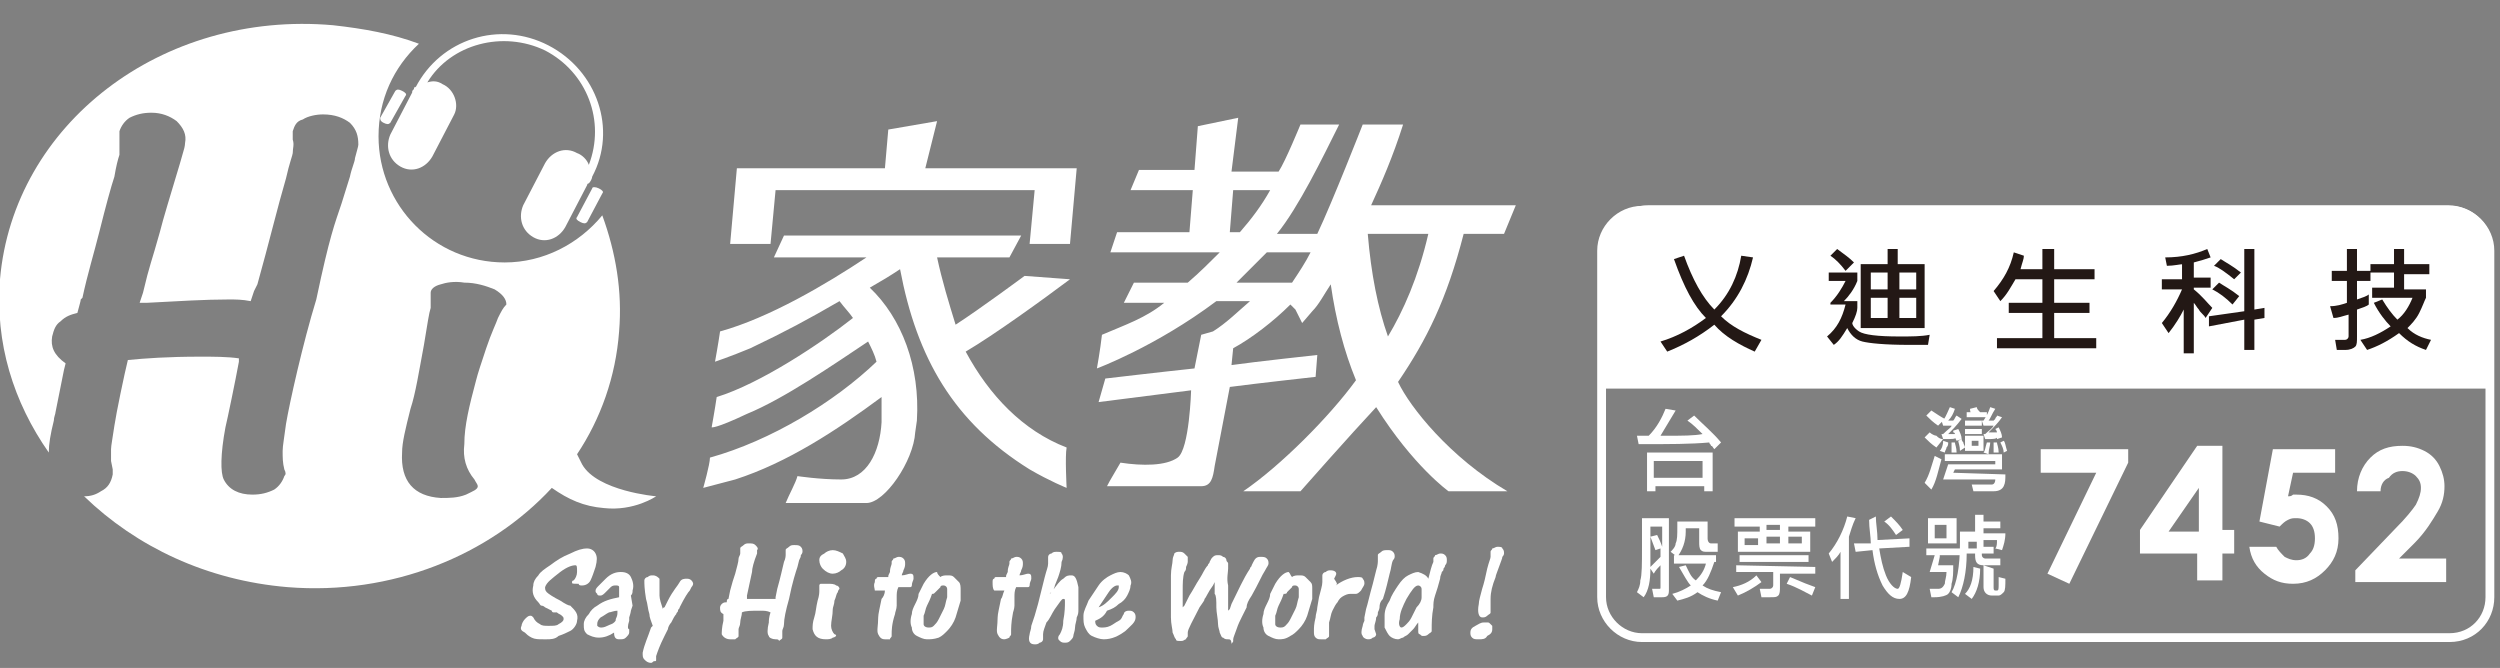 <?xml version="1.0" encoding="utf-8"?>
<!-- Generator: Adobe Illustrator 26.5.0, SVG Export Plug-In . SVG Version: 6.00 Build 0)  -->
<svg version="1.1" id="圖層_1" xmlns="http://www.w3.org/2000/svg" xmlns:xlink="http://www.w3.org/1999/xlink" x="0px" y="0px"
	 viewBox="0 0 148.6 39.7" style="enable-background:new 0 0 148.6 39.7;" xml:space="preserve">
<rect x="0" y="0" width="148.6" height="39.7" fill="#808080" stroke="none"/>
<style type="text/css">
	.st0{fill:#FFFFFF;}
	.st1{fill:none;stroke:#FFFFFF;stroke-width:0.524;stroke-miterlimit:10;}
	.st2{fill:#231815;}
</style>
<g id="a">
</g>
<g id="b">
</g>
<g>
	<g>
		<g>
			<path class="st0" d="M34.6,27.6c-0.1-0.2-0.2-0.4-0.3-0.6c1.4-2.1,2.3-4.6,2.5-7.3c0.2-2.4-0.2-4.7-1-6.9
				c-1.4,1.7-3.5,2.8-5.8,2.8c-4.2,0-7.5-3.4-7.5-7.5c0-2.2,0.9-4.1,2.4-5.5c-1.6-0.6-3.3-0.9-5.1-1.1C9.6,0.6,0.8,7.4,0,16.6
				c-0.3,3.8,0.8,7.3,2.9,10.3c0-0.5,0.1-1.1,0.3-1.9c0-0.2,0.1-0.4,0.1-0.5L3.8,22l0.1-0.4C3.2,21.1,3,20.6,3.1,20
				c0.1-0.4,0.2-0.7,0.5-0.9c0.3-0.3,0.6-0.4,1-0.5c0.1-0.4,0.2-0.7,0.2-0.8l0.1-0.1c0.3-1.4,0.7-2.7,1-3.9c0.4-1.6,0.7-2.7,0.9-3.3
				C6.9,9.9,7,9.5,7.1,9.2c0-0.2,0-0.5,0-0.9c0-0.1,0-0.3,0-0.5C7.2,7.5,7.4,7.2,7.7,7C8.1,6.8,8.5,6.7,9,6.7c0.6,0,1.1,0.2,1.5,0.5
				C10.9,7.6,11.1,8,11,8.5c0,0,0,0.2-0.1,0.5l-0.2,0.7c-0.6,2-1,3.3-1.2,4.1c-0.5,1.8-0.6,1.9-1,3.6L8.3,18l0.4,0
				c1.9-0.1,3.5-0.2,4.9-0.2c0.4,0,0.8,0,1.3,0.1l0.2-0.6l0.2-0.4c0.7-2.5,1.2-4.6,1.7-6.3c0.2-0.9,0.4-1.4,0.4-1.5
				c0-0.3,0.1-0.5,0-0.8c0-0.2,0-0.4,0-0.5c0.1-0.3,0.2-0.6,0.6-0.7c0.3-0.2,0.8-0.3,1.2-0.3c0.7,0,1.2,0.2,1.6,0.5
				c0.4,0.4,0.5,0.8,0.5,1.3c0,0.1-0.1,0.4-0.2,0.8c0,0.2-0.2,0.6-0.3,1.1l-0.5,1.6c-0.4,1.2-0.7,1.9-1.5,5.7
				C18,20.4,17.2,24,17,25.2c-0.1,0.8-0.2,1.3-0.2,1.6c0,0.4,0,0.7,0.1,1.1c0.1,0.2,0.1,0.3,0,0.4c-0.1,0.3-0.3,0.6-0.6,0.8
				c-0.4,0.2-0.8,0.3-1.3,0.3c-0.8,0-1.4-0.3-1.7-0.9c-0.2-0.4-0.2-1.5,0.1-3.1c0.1-0.4,0.6-2.8,0.8-3.9l0-0.2
				c-0.7-0.1-1.5-0.1-2.3-0.1c-1.9,0-3.3,0.1-4.3,0.2c-0.2,0.8-0.7,3.2-0.8,3.9c-0.1,0.7-0.2,1.2-0.2,1.4c0,0.2,0,0.4,0,0.7l0.1,0.5
				c0,0.1,0,0.2,0,0.3C6.6,28.7,6.4,29,6,29.2c-0.3,0.2-0.6,0.3-1,0.3c3.1,3,7.3,5,12.1,5.4c6.2,0.5,12-1.9,15.7-5.9
				c1,0.7,1.9,1.1,3.1,1.2c1.8,0.2,3.1-0.7,3.1-0.7S35.5,29.2,34.6,27.6 M29.6,18.9c-0.1,0.3-0.4,0.9-0.7,1.8
				c-0.3,0.9-0.5,1.5-0.6,1.9c-0.4,1.5-0.7,2.7-0.7,3.8c-0.1,0.8,0.1,1.5,0.6,2.1c0.1,0.2,0.2,0.3,0.2,0.4c0,0.2-0.3,0.3-0.7,0.5
				c-0.5,0.2-1,0.2-1.5,0.2c-1.6-0.1-2.4-1-2.3-2.7c0-0.6,0.2-1.4,0.5-2.6c0.3-0.9,0.5-2.2,0.8-3.8c0.2-1.2,0.3-1.9,0.4-2.2l0-0.6
				c0,0,0-0.1,0-0.3c0-0.2,0.2-0.4,0.6-0.5c0.3-0.1,0.8-0.2,1.4-0.1c0.7,0,1.3,0.2,1.8,0.4c0.5,0.3,0.7,0.6,0.7,0.9
				C29.9,18.3,29.8,18.5,29.6,18.9"/>
			<path class="st0" d="M35.2,11.2l-0.9,1.7c-0.1,0.1,0,0.2,0.2,0.3c0.2,0.1,0.3,0.1,0.4,0l0.9-1.7c0.1-0.1,0-0.2-0.2-0.3
				C35.4,11.1,35.2,11.1,35.2,11.2"/>
			<path class="st0" d="M24.1,5.7c0.1-0.1,0-0.2-0.2-0.3c-0.2-0.1-0.3-0.1-0.4,0L22.6,7c0,0.1,0,0.2,0.2,0.3c0.2,0.1,0.3,0.1,0.4,0
				L24.1,5.7z"/>
			<path class="st0" d="M24.6,5.3c-0.1,0.1-0.1,0.1-0.1,0.2L23.2,8c-0.3,0.7-0.1,1.5,0.6,1.9c0.7,0.4,1.5,0.1,1.9-0.6L27,6.8
				C27.3,6.2,27,5.3,26.3,5c-0.3-0.2-0.6-0.2-0.9-0.1c1.4-2.3,4.5-3.1,7-1.9C34.9,4.3,36,7.2,35,9.8c-0.1-0.3-0.4-0.6-0.7-0.7
				c-0.7-0.4-1.5-0.1-1.9,0.6l-1.3,2.5c-0.3,0.7-0.1,1.5,0.6,1.9c0.7,0.4,1.5,0.1,1.9-0.6l1.3-2.5c0,0,0-0.1,0.1-0.1
				c0.1-0.1,0.2-0.3,0.2-0.4c1.5-2.8,0.3-6.3-2.6-7.8c-2.9-1.5-6.4-0.4-7.9,2.5C24.7,5.1,24.6,5.2,24.6,5.3"/>
		</g>
		<g>
			<g>
				<path class="st0" d="M52.1,21.5c-0.1-0.4-0.3-0.8-0.5-1.2c-2.1,1.4-5,3.4-7.2,4.3c-1.9,0.9-2.1,0.8-2.1,0.8s0.2-1.1,0.3-1.8
					c2.6-0.8,6.2-3.2,8.1-4.7c-0.2-0.3-0.5-0.6-0.8-1c-1.9,1.1-3.2,1.8-5.3,2.8c-1.2,0.5-2.1,0.8-2.1,0.8s0.2-1.1,0.3-1.8
					c2.9-0.8,6.3-2.8,8.7-4.4H46l0.6-1.3h14.1l-0.7,1.3h-4.3c0.3,1.4,0.7,2.7,1.1,4c1.4-0.9,4.1-2.9,4.1-2.9l2.7,0.2
					c-1.6,1.2-4.5,3.3-6.2,4.3c1.4,2.6,3.4,4.7,6,5.7c-0.1,0.5,0,2.4,0,2.4s-1-0.4-2.2-1.1c-4.5-2.8-6.7-6.6-7.7-11.9
					c-0.6,0.4-1.1,0.7-1.8,1.1c1.9,1.8,3,4.7,2.8,7.9l-0.1,0.7c-0.1,1.7-1.8,4.2-2.9,4.2c-1.3,0-1.5,0-3,0c-0.6,0-1.8,0-1.8,0
					c0.2-0.5,0.6-1.2,0.7-1.6c0,0,1.3,0.2,2.6,0.2c1.5,0,2.3-1.6,2.4-3.4c0-0.5,0-1,0-1.5c-2.7,2-5.6,3.9-8.7,4.9L41.8,29
					c0,0,0.4-1.4,0.4-1.8C45.8,26.2,49.6,23.9,52.1,21.5z"/>
				<polygon class="st0" points="43.8,10 52.6,10 52.8,7.7 55.7,7.2 55,10 64,10 63.6,14.5 61.2,14.5 61.5,11.3 46.1,11.3 
					45.8,14.5 43.4,14.5 				"/>
			</g>
			<path class="st0" d="M69.2,18h-2.4l0.6-1.2h3.2c0.7-0.6,1.3-1.2,1.9-1.8h-6.5l0.4-1.2h4.3l0.2-2.5h-3.7l0.5-1.2h3.3l0.2-2.6
				l2.4-0.5l-0.4,3.2h2.8c0.4-0.6,1.3-2.8,1.3-2.8l2.3,0c-1,2-2.4,4.9-3.7,6.5h2.4c0.9-1.9,2.7-6.5,2.7-6.5l2.4,0
				c-0.6,1.9-1.3,3.5-1.9,4.8h8.6l-0.7,1.7h-2.4c-1,3.9-2.2,6.3-3.9,8.8c0.7,1.5,3.1,4.5,6.5,6.5c-1.5,0-3.5,0-3.5,0s-2.1-1.5-4.3-5
				c-1.5,1.6-4.5,5-4.5,5s-2.5,0-3.4,0c2.2-1.5,5.1-4.4,6.7-6.6c-0.7-1.7-1.2-3.6-1.5-5.7c-0.4,0.6-0.7,1.2-1.1,1.6l-0.6,0.7
				L77,18.4c-0.1-0.1-0.2-0.2-0.3-0.3c-1,1-2.3,2-3.4,2.6l-0.1,1c1.4-0.2,5.1-0.6,5.1-0.6l-0.1,1.3c0,0-3.6,0.4-5.1,0.6l-0.9,4.7
				c-0.1,0.7-0.2,1.2-0.8,1.2c-1.3,0-5.6,0-5.6,0c0.2-0.4,0.4-0.7,0.8-1.4c1.3,0.2,2.7,0.2,3.4-0.3c0.7-0.5,0.8-4,0.8-4l-5.5,0.7
				l0.4-1.4c0,0,3.4-0.4,5.3-0.6l0.4-2l0.7-0.2c0.8-0.5,1.5-1.2,2.2-1.8h-2c-3.6,2.7-7.1,4-7.1,4s0.2-1.1,0.3-2
				C66.9,19.3,68.1,18.9,69.2,18z M73.7,13.8c0.7-0.8,1.3-1.6,1.8-2.5h-2.2l-0.2,2.5H73.7z M76.8,16.8c0.4-0.6,0.8-1.2,1.1-1.8h-2.6
				c-0.6,0.6-1.2,1.2-1.8,1.8H76.8z M82.5,20c0.9-1.5,1.8-3.5,2.4-6.1h-3.6C81.5,16.3,81.9,18.3,82.5,20z"/>
		</g>
		<g>
			<g>
				<g>
					<path class="st0" d="M45.8,36.4L45.8,36.4c-0.2-0.1-0.4-0.1-0.6-0.1c-0.5,0-0.9,0-1.1,0.1c0,0.2-0.1,0.4-0.1,0.6
						c0,0.2-0.1,0.3-0.1,0.4c0,0.1,0,0.1,0,0.2l0,0.1c0,0,0,0,0,0.1c0,0.1-0.1,0.1-0.2,0.2C43.7,38,43.6,38,43.4,38
						c-0.2,0-0.4-0.1-0.5-0.3c0-0.1,0-0.4,0.1-0.8c0-0.1,0-0.1,0-0.1l0-0.2l0-0.1c-0.2-0.1-0.2-0.2-0.2-0.4c0-0.1,0.1-0.2,0.1-0.2
						c0.1-0.1,0.2-0.1,0.3-0.1c0-0.1,0-0.2,0.1-0.2l0.1-0.5c0.1-0.4,0.2-0.7,0.3-1c0.1-0.4,0.2-0.7,0.2-0.9c0-0.1,0.1-0.2,0.1-0.3
						c0,0,0-0.1,0-0.2c0,0,0-0.1,0-0.1c0-0.1,0.1-0.1,0.2-0.2c0.1-0.1,0.2-0.1,0.3-0.1c0.2,0,0.3,0,0.4,0.1c0.1,0.1,0.2,0.2,0.1,0.3
						c0,0,0,0,0,0.1L45,32.9c-0.2,0.5-0.3,0.9-0.3,1.1c-0.1,0.5-0.2,0.9-0.3,1.4l0,0.2l0.1,0c0.5,0,0.9,0,1.3,0c0.1,0,0.2,0,0.3,0
						l0-0.1l0.1-0.5c0.2-0.7,0.3-1.2,0.4-1.6c0.1-0.2,0.1-0.4,0.1-0.4c0-0.1,0-0.1,0-0.2c0-0.1,0-0.1,0-0.1c0-0.1,0.1-0.1,0.2-0.2
						c0.1-0.1,0.2-0.1,0.3-0.1c0.2,0,0.3,0,0.4,0.1c0.1,0.1,0.1,0.2,0.1,0.3c0,0,0,0.1-0.1,0.2c0,0.1,0,0.1-0.1,0.3l-0.1,0.4
						c-0.1,0.3-0.3,0.9-0.5,1.9c-0.2,0.7-0.3,1.2-0.3,1.5c0,0.2-0.1,0.3-0.1,0.4c0,0.1,0,0.2,0,0.3c0,0,0,0.1,0,0.1
						c0,0.1-0.1,0.1-0.2,0.2C46.3,38,46.2,38,46.1,38c-0.2,0-0.4-0.1-0.4-0.2c-0.1-0.1-0.1-0.4,0-0.8C45.7,36.9,45.7,36.7,45.8,36.4
						z"/>
				</g>
				<path class="st0" d="M48.7,33.3c0-0.2,0.1-0.3,0.3-0.4c0.1-0.1,0.3-0.2,0.5-0.2c0.2,0,0.4,0.1,0.6,0.2c0.1,0.2,0.2,0.3,0.2,0.5
					c0,0.2-0.1,0.4-0.3,0.5c-0.1,0.1-0.3,0.2-0.5,0.2c-0.2,0-0.4-0.1-0.6-0.3C48.8,33.7,48.7,33.5,48.7,33.3z"/>
				<g>
					<path class="st0" d="M49.1,38c0.1,0,0.3,0,0.4-0.1c0.1,0,0.2-0.1,0.2-0.1c0,0,0-0.1-0.1-0.1c-0.1-0.1-0.2-0.3-0.2-0.5
						c0-0.3,0.1-0.6,0.1-1c0-0.1,0.1-0.3,0.1-0.5c0.1-0.2,0.1-0.4,0.2-0.5c0-0.1,0.1-0.2,0.1-0.2c0-0.1-0.1-0.2-0.2-0.2
						c-0.1-0.1-0.3-0.1-0.5-0.1c-0.2,0-0.3,0-0.4,0c-0.1,0-0.1,0.1-0.1,0.1c0,0,0,0.1,0,0.1l0,0.2c0,0.1,0,0.3-0.1,0.6
						c-0.1,0.4-0.1,0.7-0.2,1c-0.1,0.3-0.1,0.5-0.1,0.7C48.4,37.8,48.6,38,49.1,38z"/>
				</g>
			</g>
			<g>
				<g>
					<path class="st0" d="M31,37.2c0-0.1,0.1-0.3,0.2-0.4c0.1-0.1,0.2-0.2,0.3-0.2c0.1,0,0.1,0,0.2,0.1c0.1,0.2,0.2,0.3,0.4,0.4
						c0.1,0.1,0.3,0.1,0.5,0.1c0.3,0,0.5,0,0.6-0.1c0.2-0.1,0.3-0.2,0.3-0.3c0-0.1,0-0.1-0.1-0.2c-0.1-0.1-0.2-0.1-0.3-0.2
						c0,0,0,0,0,0c0,0-0.1,0-0.1,0c0,0-0.1,0-0.1,0c0,0-0.1,0-0.1-0.1c-0.2-0.1-0.4-0.2-0.4-0.2c-0.1-0.1-0.2-0.1-0.2-0.1
						c-0.1,0-0.1-0.1-0.2-0.2c-0.3-0.3-0.4-0.6-0.3-1c0-0.2,0.1-0.4,0.3-0.6c0.1-0.2,0.4-0.4,0.7-0.6c0.4-0.3,0.7-0.5,1.2-0.7
						c0.4-0.2,0.7-0.3,1-0.3c0.2,0,0.4,0.1,0.5,0.3c0.1,0.2,0.1,0.4,0,0.8c-0.1,0.3-0.2,0.6-0.3,0.8c-0.1,0.2-0.3,0.3-0.5,0.3
						c-0.1,0-0.2,0-0.2-0.1C34,34.7,34,34.7,34,34.6c0,0,0-0.1,0.1-0.1c0.1-0.1,0.2-0.3,0.2-0.5c0-0.3,0-0.4-0.1-0.4
						c-0.2,0-0.5,0.1-0.9,0.4c-0.5,0.4-0.8,0.6-0.9,0.9c0,0.1,0,0.2,0.1,0.3c0.1,0.1,0.4,0.3,0.8,0.5c0.3,0.2,0.5,0.3,0.6,0.3
						c0.3,0.3,0.5,0.5,0.4,0.9c0,0.2-0.2,0.5-0.4,0.6c-0.2,0.1-0.4,0.2-0.7,0.3C33,38,32.7,38,32.5,38h-0.2c-0.3,0-0.5,0-0.7-0.1
						c-0.2-0.1-0.3-0.2-0.4-0.3C31,37.5,30.9,37.4,31,37.2z"/>
					<path class="st0" d="M36.5,37.6c-0.3,0.2-0.6,0.3-0.9,0.3c-0.3,0-0.5-0.1-0.7-0.2c-0.2-0.2-0.2-0.3-0.2-0.6
						c0-0.2,0.1-0.4,0.3-0.6c0.1-0.2,0.3-0.4,0.5-0.5c0.4-0.3,0.8-0.4,1.3-0.5c0-0.1,0-0.1,0-0.2c0-0.2,0-0.3,0-0.4
						c0-0.1-0.1-0.1-0.2-0.1c-0.1,0-0.2,0-0.3,0.1c-0.1,0.1-0.2,0.2-0.3,0.3c-0.1,0.1-0.2,0.2-0.3,0.2c-0.1,0-0.2,0-0.2-0.1
						c-0.1-0.1-0.1-0.1-0.1-0.2c0-0.1,0.1-0.2,0.2-0.3c0.1-0.1,0.2-0.2,0.4-0.4c0.3-0.3,0.6-0.4,0.9-0.4c0.3,0,0.5,0.1,0.6,0.3
						c0.1,0.2,0.2,0.5,0.1,0.8c0,0.1,0,0.2-0.1,0.3L37.6,36l-0.1,0.3c0,0,0,0.1-0.1,0.4l0,0.1c0,0,0,0,0,0.1c-0.1,0.3-0.1,0.5,0,0.5
						l0,0.1c0,0,0,0,0,0.1c0,0.1-0.1,0.2-0.2,0.3C37.1,38,37,38,36.8,38C36.6,38,36.5,37.9,36.5,37.6z M36.7,36.4l0-0.1
						c-0.2,0-0.4,0.1-0.5,0.1c-0.2,0.1-0.3,0.2-0.5,0.3c-0.1,0.1-0.2,0.2-0.2,0.4c0,0.1,0,0.1,0,0.1c0,0,0.1,0.1,0.2,0.1
						c0.1,0,0.2,0,0.4-0.1c0.2-0.1,0.3-0.1,0.4-0.2c0.1-0.1,0.1-0.1,0.1-0.2C36.7,36.6,36.7,36.5,36.7,36.4z"/>
					<path class="st0" d="M38.7,37.3l0.1-0.1c-0.1-0.3-0.2-0.5-0.2-0.7c-0.1-0.3-0.1-0.6-0.2-0.9c-0.1-0.6-0.1-0.9-0.1-1.1
						c0-0.1,0.1-0.2,0.2-0.2c0.1-0.1,0.2-0.1,0.3-0.1c0.2,0,0.3,0.1,0.4,0.2c0,0,0,0.1,0,0.2c0,0.2,0,0.4,0,0.8
						c0,0.2,0.1,0.5,0.2,0.8c0-0.1,0.1-0.1,0.1-0.1l0.2-0.4c0.3-0.6,0.6-0.9,0.7-1.1c0.1-0.2,0.3-0.2,0.4-0.2c0.1,0,0.2,0,0.3,0.1
						c0.1,0.1,0.1,0.2,0.1,0.2c0,0,0,0.1-0.1,0.2l-0.1,0.2c-0.1,0.1-0.3,0.4-0.6,1c0,0.1-0.1,0.1-0.1,0.2c0,0.1-0.1,0.1-0.1,0.2
						c-0.1,0.1-0.2,0.3-0.3,0.5c-0.1,0.1-0.2,0.3-0.2,0.4c-0.1,0.2-0.2,0.4-0.2,0.4c-0.3,0.6-0.4,0.9-0.5,1.2c0,0,0,0.1,0,0.1
						c0,0.1,0,0.1,0,0.1c0,0.1,0,0.1-0.1,0.1c-0.1,0-0.1,0.1-0.2,0.1c-0.2,0-0.3-0.1-0.4-0.2c-0.1-0.1-0.1-0.2-0.1-0.4
						C38.3,38.3,38.5,37.9,38.7,37.3z"/>
					<path class="st0" d="M52.6,35.1c-0.2,0-0.3,0-0.4,0c-0.1,0-0.1,0-0.2,0C52,35,51.9,34.8,52,34.6c0-0.1,0-0.2,0.1-0.2
						c0-0.1,0.1-0.1,0.1-0.1c0,0,0,0,0,0c0.1,0,0.2,0,0.4,0c0,0,0,0,0.2,0c0-0.1,0-0.1,0.1-0.3c0-0.3,0.1-0.4,0.1-0.5
						c0,0,0-0.1,0-0.1c0-0.1,0.1-0.1,0.1-0.2c0.1,0,0.2-0.1,0.3-0.1c0.1,0,0.2,0,0.3,0.1c0.1,0.1,0.1,0.2,0.1,0.3
						c0,0.1,0,0.2-0.1,0.4c0,0.1-0.1,0.2-0.1,0.3c0.2,0,0.4-0.1,0.5-0.1c0.2,0,0.2,0.1,0.2,0.3c0,0.1-0.1,0.2-0.1,0.4
						c0,0.1-0.1,0.1-0.1,0.1c0,0-0.1,0-0.1,0c0,0,0,0-0.1,0c-0.1,0-0.1,0-0.1,0c-0.1,0-0.2,0-0.3,0l-0.1,0c-0.1,0.2-0.1,0.4-0.1,0.6
						l0,0.1c0,0,0,0,0,0.1c0,0,0,0,0,0.1c0,0,0,0.1,0,0.2c0,0.2-0.1,0.4-0.1,0.5C53,37.1,53,37.5,53,37.7c0,0,0,0.1,0,0.1
						c0,0.1-0.1,0.1-0.1,0.2C52.8,38,52.7,38,52.6,38c-0.2,0-0.3-0.1-0.4-0.3c-0.1-0.2,0-0.5,0-1c0-0.2,0.1-0.6,0.2-1.1
						C52.5,35.5,52.6,35.3,52.6,35.1z"/>
					<path class="st0" d="M55.9,34.3c0.1-0.1,0.3-0.1,0.4-0.1c0.2,0,0.3,0,0.4,0.1c0.1,0.1,0.2,0.2,0.3,0.3c0.1,0.1,0.1,0.3,0.1,0.5
						c0,0.2,0,0.4,0,0.6c-0.1,0.3-0.2,0.7-0.3,1c-0.1,0.3-0.3,0.6-0.5,0.8c-0.2,0.2-0.3,0.3-0.5,0.4C55.5,38,55.3,38,55.1,38
						c-0.2,0-0.4-0.1-0.6-0.2c-0.2-0.1-0.3-0.3-0.3-0.5c-0.1-0.2-0.1-0.5,0-0.8c0-0.2,0.1-0.4,0.2-0.6c0.1-0.2,0.2-0.4,0.2-0.6
						c0.1-0.2,0.2-0.4,0.3-0.6c0.3-0.5,0.6-0.7,0.8-0.7C55.7,34.1,55.8,34.2,55.9,34.3z M55.4,35.3c-0.1,0.3-0.2,0.5-0.3,0.7
						c-0.1,0.2-0.1,0.4-0.2,0.6c0,0.2,0,0.4,0,0.5c0,0.1,0.1,0.2,0.3,0.2c0.1,0,0.2,0,0.3-0.1c0.1-0.1,0.2-0.2,0.3-0.4
						c0.1-0.2,0.2-0.4,0.3-0.6c0.1-0.2,0.1-0.4,0.2-0.7c0-0.2,0-0.4,0-0.5c0-0.1-0.1-0.2-0.2-0.2c-0.1,0-0.2,0-0.2,0.1
						c-0.1,0.1-0.1,0.1-0.2,0.2l-0.1,0.1C55.5,35.3,55.5,35.3,55.4,35.3C55.4,35.3,55.4,35.3,55.4,35.3z"/>
					<path class="st0" d="M59.7,35.1c-0.2,0-0.3,0-0.4,0c-0.1,0-0.1,0-0.2,0C59,35,59,34.8,59,34.6c0-0.1,0-0.2,0.1-0.2
						c0-0.1,0.1-0.1,0.1-0.1c0,0,0,0,0,0c0.1,0,0.2,0,0.4,0c0,0,0,0,0.2,0c0-0.1,0-0.1,0.1-0.3c0-0.3,0.1-0.4,0.1-0.5
						c0,0,0-0.1,0-0.1c0-0.1,0.1-0.1,0.1-0.2c0.1,0,0.2-0.1,0.3-0.1c0.1,0,0.2,0,0.3,0.1c0.1,0.1,0.1,0.2,0.1,0.3
						c0,0.1,0,0.2-0.1,0.4c0,0.1-0.1,0.2-0.1,0.3c0.2,0,0.4-0.1,0.5-0.1c0.2,0,0.2,0.1,0.2,0.3c0,0.1-0.1,0.2-0.1,0.4
						c0,0.1-0.1,0.1-0.1,0.1c0,0-0.1,0-0.1,0c0,0,0,0-0.1,0c-0.1,0-0.1,0-0.1,0c-0.1,0-0.2,0-0.3,0l-0.1,0c-0.1,0.2-0.1,0.4-0.1,0.6
						l0,0.1c0,0,0,0,0,0.1c0,0,0,0,0,0.1c0,0,0,0.1,0,0.2c0,0.2-0.1,0.4-0.1,0.5c-0.1,0.5-0.1,0.9-0.1,1.1c0,0,0,0.1,0,0.1
						c0,0.1-0.1,0.1-0.1,0.2C59.8,38,59.7,38,59.7,38c-0.2,0-0.3-0.1-0.4-0.3c-0.1-0.2,0-0.5,0-1c0-0.2,0.1-0.6,0.2-1.1
						C59.6,35.5,59.6,35.3,59.7,35.1z"/>
					<path class="st0" d="M62.4,35.3l0.1-0.1c0.3-0.4,0.5-0.7,0.7-0.8c0.2-0.2,0.3-0.2,0.5-0.2c0.2,0,0.3,0.2,0.4,0.7
						c0,0.1,0,0.2,0,0.4c0,0.2,0,0.4,0,0.5c0,0.1,0,0.3,0,0.4c0,0.2,0,0.3-0.1,0.5c0,0.2-0.1,0.4-0.1,0.6c0,0.2-0.1,0.4-0.1,0.5
						c0,0.1-0.1,0.2-0.2,0.3c-0.1,0.1-0.2,0.1-0.3,0.1c-0.1,0-0.2,0-0.3-0.1c-0.1-0.1-0.1-0.1-0.1-0.2c0,0,0-0.1,0.1-0.2
						c0.1-0.2,0.2-0.4,0.2-0.8c0.1-0.5,0.1-0.9,0.1-1.1c0-0.2,0-0.2-0.1-0.2c-0.1,0-0.2,0.2-0.5,0.6c-0.2,0.3-0.3,0.6-0.5,0.8
						c-0.1,0.3-0.2,0.5-0.2,0.7l0,0.1c0,0.1,0,0.2,0,0.2c0,0.1-0.1,0.2-0.2,0.2c-0.1,0.1-0.2,0.1-0.3,0.1c-0.3,0-0.4-0.2-0.3-0.6
						c0-0.1,0.1-0.3,0.1-0.5l0.2-0.6l0.2-0.7l0.2-0.8l0.2-0.8c0.1-0.4,0.2-0.6,0.2-0.8c0-0.1,0-0.2,0-0.3c0-0.1,0-0.1,0-0.1
						c0-0.1,0.1-0.2,0.2-0.2c0.1-0.1,0.2-0.1,0.3-0.1c0.2,0,0.3,0,0.3,0.1c0.1,0.1,0.1,0.3,0,0.5c0,0.3-0.1,0.6-0.2,0.9l-0.2,0.5
						c0,0.1-0.1,0.2-0.1,0.4C62.4,35.2,62.4,35.3,62.4,35.3z"/>
					<path class="st0" d="M65.1,36.9c0,0.1,0,0.2,0.1,0.3c0.1,0.1,0.2,0.1,0.3,0.1c0.1,0,0.3,0,0.5-0.1c0.2-0.1,0.3-0.2,0.5-0.3
						c0.2-0.1,0.2-0.3,0.3-0.4c0-0.1,0.1-0.2,0.3-0.2c0.1,0,0.2,0,0.3,0.1c0.1,0.1,0.1,0.2,0.1,0.3c0,0.3-0.3,0.5-0.6,0.8
						c-0.4,0.3-0.8,0.5-1.3,0.5c-0.2,0-0.5-0.1-0.7-0.2c-0.2-0.1-0.3-0.3-0.4-0.5c-0.1-0.2-0.1-0.4-0.1-0.7c0-0.3,0.2-0.6,0.3-0.9
						c0.2-0.3,0.4-0.6,0.6-0.9c0.2-0.3,0.5-0.5,0.7-0.6c0.2-0.1,0.4-0.2,0.6-0.2c0.2,0,0.4,0.1,0.5,0.2c0.1,0.2,0.2,0.4,0.1,0.6
						c0,0.2-0.1,0.4-0.2,0.6c-0.1,0.2-0.3,0.4-0.5,0.5c-0.2,0.2-0.4,0.3-0.7,0.4C65.6,36.7,65.3,36.8,65.1,36.9z M65.3,36.1
						c0.3-0.1,0.5-0.3,0.8-0.6c0.2-0.2,0.4-0.4,0.4-0.6c0,0,0-0.1,0-0.1c0,0,0,0-0.1,0c-0.1,0-0.3,0.1-0.5,0.4
						C65.7,35.5,65.5,35.8,65.3,36.1z"/>
					<path class="st0" d="M72.2,34.6l-0.1,0.2c-0.3,0.4-0.4,0.7-0.5,0.8c0,0.1-0.1,0.2-0.3,0.5c-0.4,0.8-0.7,1.3-0.7,1.5
						c0,0,0,0,0,0.1l0,0.1c0,0,0,0,0,0c0,0.1-0.1,0.1-0.1,0.2c-0.1,0-0.1,0.1-0.3,0.1c-0.2,0-0.3,0-0.3-0.1
						c-0.1-0.1-0.1-0.2-0.2-0.4c0-0.2-0.1-0.5-0.1-0.9c0-0.4,0-0.8,0-1.2c0-0.5,0-0.9,0-1.3c0-0.4,0.1-0.7,0.1-0.9
						c0-0.2,0.1-0.3,0.1-0.4c0.1-0.1,0.2-0.1,0.3-0.1c0.1,0,0.2,0,0.3,0.1c0.1,0.1,0.1,0.1,0.2,0.2c0,0.1,0,0.2,0,0.3
						c0,0,0,0.1-0.1,0.3c0,0.1,0,0.2-0.1,0.3c-0.1,0.3-0.1,0.7-0.1,1.1c0,0.4,0,0.7,0,1l0.1-0.1l0.3-0.6c0.2-0.3,0.4-0.7,0.6-1
						c0.2-0.3,0.3-0.6,0.5-0.8c0-0.1,0.1-0.1,0.1-0.2c0.1-0.2,0.1-0.2,0.2-0.3c0.1-0.1,0.2-0.1,0.3-0.1c0.1,0,0.2,0,0.3,0.1
						c0.1,0,0.2,0.1,0.2,0.2c0,0.1,0.1,0.1,0.1,0.2c0,0.1,0,0.2,0,0.3c0,0.2-0.1,0.6,0,1c0,0.5,0,0.9,0,1.1c0,0.1,0,0.2,0,0.4
						l0.1-0.1l0.1-0.3c0.4-0.8,0.7-1.5,1.1-2.1c0-0.1,0.1-0.1,0.1-0.2l0.1-0.2c0.1-0.2,0.2-0.3,0.4-0.3c0.2,0,0.3,0,0.4,0.1
						c0.1,0.1,0.1,0.2,0.1,0.3c0,0.1-0.1,0.2-0.2,0.4c-0.2,0.3-0.4,0.8-0.8,1.5c-0.2,0.3-0.3,0.5-0.3,0.7c-0.1,0.2-0.2,0.4-0.3,0.6
						c-0.1,0.2-0.2,0.4-0.3,0.7c-0.1,0.3-0.2,0.5-0.2,0.6c0,0,0,0,0,0l0,0c0,0,0,0.1,0,0.1c0,0.1-0.1,0.1-0.1,0.2
						C73.2,38,73.1,38,73,38c-0.1,0-0.2,0-0.3-0.1c-0.1,0-0.1-0.1-0.2-0.3c0-0.1-0.1-0.3-0.1-0.5c0-0.3-0.1-0.7-0.1-1
						c0-0.4,0-0.7-0.1-0.8c0,0,0-0.1,0-0.1c0,0,0-0.1,0-0.2C72.2,34.8,72.2,34.7,72.2,34.6z"/>
					<path class="st0" d="M76.8,34.3c0.1-0.1,0.3-0.1,0.4-0.1c0.2,0,0.3,0,0.4,0.1c0.1,0.1,0.2,0.2,0.3,0.3C78,34.7,78,34.8,78,35
						c0,0.2,0,0.4,0,0.6c-0.1,0.3-0.2,0.7-0.3,1c-0.1,0.3-0.3,0.6-0.5,0.8c-0.2,0.2-0.3,0.3-0.5,0.4C76.4,38,76.2,38,76,38
						c-0.2,0-0.4-0.1-0.6-0.2c-0.2-0.1-0.3-0.3-0.3-0.5c-0.1-0.2-0.1-0.5,0-0.8c0-0.2,0.1-0.4,0.2-0.6c0.1-0.2,0.2-0.4,0.2-0.6
						c0.1-0.2,0.2-0.4,0.3-0.6c0.3-0.5,0.6-0.7,0.8-0.7C76.7,34.1,76.7,34.2,76.8,34.3z M76.3,35.3c-0.1,0.3-0.2,0.5-0.3,0.7
						c-0.1,0.2-0.1,0.4-0.2,0.6c0,0.2,0,0.4,0,0.5c0,0.1,0.1,0.2,0.3,0.2c0.1,0,0.2,0,0.3-0.1c0.1-0.1,0.2-0.2,0.3-0.4
						c0.1-0.2,0.2-0.4,0.3-0.6c0.1-0.2,0.1-0.4,0.2-0.7c0-0.2,0-0.4,0-0.5c0-0.1-0.1-0.2-0.2-0.2c-0.1,0-0.2,0-0.2,0.1
						c-0.1,0.1-0.1,0.1-0.2,0.2l-0.1,0.1C76.5,35.3,76.4,35.3,76.3,35.3C76.3,35.3,76.3,35.3,76.3,35.3z"/>
					<path class="st0" d="M79.4,34.8L79.4,34.8c0.4-0.3,0.9-0.5,1.3-0.5c0.1,0,0.3,0,0.3,0.1c0.1,0.1,0.1,0.2,0.1,0.3
						c0,0.1-0.1,0.2-0.2,0.4c-0.1,0.1-0.2,0.2-0.3,0.2c0,0,0,0-0.1,0l-0.1,0c0,0-0.1,0-0.1,0c-0.1,0-0.2,0-0.4,0.1
						c-0.2,0.1-0.3,0.2-0.4,0.4c-0.1,0.1-0.2,0.3-0.3,0.5c-0.1,0.2-0.1,0.4-0.2,0.7c0,0.2,0,0.3,0,0.4c0,0.1,0,0.2,0,0.3
						c0,0.1,0,0.1,0,0.1c0,0.1-0.1,0.1-0.2,0.2C78.7,38,78.6,38,78.5,38c-0.1,0-0.2,0-0.3-0.1c-0.1-0.1-0.1-0.2-0.1-0.4
						c0-0.2,0-0.4,0.1-0.8c0-0.2,0.1-0.4,0.1-0.6l0.1-0.6c0.1-0.4,0.2-0.7,0.2-0.9c0-0.1,0-0.2,0-0.3c0,0,0-0.1,0-0.1
						c0-0.1,0.1-0.2,0.2-0.2c0.1-0.1,0.2-0.1,0.3-0.1c0.2,0,0.4,0.1,0.3,0.3l0,0c0,0,0,0,0,0l-0.1,0.2
						C79.5,34.7,79.5,34.7,79.4,34.8C79.4,34.8,79.4,34.8,79.4,34.8z"/>
					<path class="st0" d="M81.8,37.7c0,0.1-0.1,0.2-0.2,0.2C81.5,38,81.4,38,81.3,38c-0.1,0-0.3-0.1-0.3-0.2c-0.1-0.1-0.1-0.3,0-0.6
						c0,0,0-0.1,0.1-0.3c0,0,0-0.1,0-0.1l0-0.1l0.1-0.5c0.1-0.3,0.2-0.8,0.4-1.5l0.2-0.8c0.1-0.3,0.1-0.5,0.1-0.6c0-0.1,0-0.2,0-0.2
						c0-0.1,0-0.1,0-0.1c0-0.1,0.1-0.1,0.2-0.2c0.1-0.1,0.2-0.1,0.4-0.1c0.1,0,0.2,0,0.3,0.1c0.1,0.1,0.1,0.2,0.1,0.3
						c0,0,0,0.1-0.1,0.2c-0.1,0.2-0.1,0.5-0.2,0.8c-0.1,0.4-0.2,0.9-0.4,1.5C82,35.8,82,36,82,36.1c0,0.1-0.1,0.3-0.1,0.3
						c0,0.1,0,0.2-0.1,0.3c0,0.2-0.1,0.4-0.1,0.5c0,0.1,0,0.2,0,0.2L81.8,37.7C81.8,37.6,81.8,37.7,81.8,37.7z"/>
					<path class="st0" d="M84.9,34.4c0.1-0.4,0.2-0.8,0.3-1c0,0,0-0.1,0-0.1l0-0.1c0-0.1,0.1-0.1,0.1-0.2c0.1,0,0.2-0.1,0.3-0.1
						c0.1,0,0.2,0,0.3,0.1c0.1,0.1,0.1,0.2,0.1,0.3c0,0.1,0,0.2-0.1,0.3c0,0.1-0.1,0.2-0.1,0.2c0,0.1,0,0.1-0.1,0.2
						c0,0.1-0.1,0.2-0.1,0.4c-0.1,0.4-0.2,0.7-0.3,1c-0.1,0.3-0.1,0.5-0.1,0.7c-0.1,0.5-0.1,1-0.1,1.3c0,0.1,0,0.1,0,0.1
						c0,0.1-0.1,0.1-0.2,0.2c-0.1,0.1-0.2,0.1-0.3,0.1c-0.1,0-0.1,0-0.2-0.1c-0.1,0-0.1-0.1-0.1-0.2c0-0.1,0-0.2,0-0.5
						c-0.1,0.1-0.2,0.3-0.3,0.4c-0.1,0.1-0.2,0.2-0.3,0.3c-0.1,0.1-0.2,0.1-0.3,0.2c-0.1,0-0.2,0.1-0.3,0.1c-0.2,0-0.4-0.1-0.5-0.2
						c-0.1-0.1-0.2-0.3-0.3-0.5c0-0.2,0-0.4,0-0.7c0-0.3,0.1-0.6,0.3-0.9c0.1-0.3,0.3-0.6,0.5-0.9c0.2-0.3,0.4-0.5,0.6-0.6
						c0.2-0.1,0.4-0.2,0.6-0.2C84.6,34.1,84.8,34.2,84.9,34.4z M84.5,35.5c0-0.2,0-0.4,0-0.5c0-0.1-0.1-0.2-0.2-0.2
						c-0.2,0-0.4,0.3-0.7,0.8c-0.2,0.4-0.4,0.8-0.4,1.2c-0.1,0.3,0,0.5,0.1,0.5c0.1,0,0.2-0.1,0.3-0.2c0.1-0.1,0.2-0.2,0.3-0.4
						c0.1-0.2,0.2-0.4,0.3-0.6C84.4,35.9,84.5,35.7,84.5,35.5z"/>
					<path class="st0" d="M87.4,37.6c0-0.2,0.1-0.3,0.3-0.4c0.2-0.1,0.3-0.2,0.5-0.2c0.1,0,0.1,0,0.2,0c0.1,0,0.1,0,0.2,0.1
						c0,0,0.1,0.1,0.1,0.1c0,0.1,0,0.1,0,0.2c0,0.2-0.1,0.3-0.3,0.4C88.3,38,88.1,38,87.9,38c-0.2,0-0.3,0-0.4-0.1
						C87.4,37.8,87.4,37.7,87.4,37.6z M87.9,35.9c0-0.2,0.1-0.5,0.2-0.9c0.1-0.3,0.2-0.7,0.3-1.2c0.1-0.4,0.2-0.6,0.2-0.7l0-0.2
						c0,0,0,0,0-0.1c0-0.1,0.1-0.1,0.1-0.2c0.1,0,0.2-0.1,0.3-0.1c0.1,0,0.3,0,0.3,0.1c0.1,0.1,0.1,0.2,0.1,0.3c0,0,0,0.1-0.1,0.2
						c0,0.1-0.1,0.3-0.2,0.6c-0.1,0.3-0.2,0.5-0.2,0.6c-0.2,0.5-0.3,0.9-0.3,1.3c0,0.3,0,0.5,0,0.7c0,0.1,0,0.1,0,0.1
						c0,0.1-0.1,0.1-0.2,0.2c-0.1,0.1-0.2,0.1-0.3,0.1C87.9,36.7,87.8,36.4,87.9,35.9z"/>
				</g>
			</g>
		</g>
	</g>
	<g>
		<path class="st1" d="M145.6,37.9h-48c-1.3,0-2.4-1.1-2.4-2.4V14.9c0-1.3,1.1-2.4,2.4-2.4h48c1.3,0,2.4,1.1,2.4,2.4v20.6
			C148,36.8,147,37.9,145.6,37.9z"/>
		<path class="st0" d="M148,23.1H95.3v-8.2c0-1.5,1.2-2.7,2.7-2.7h47.5c1.5,0,2.7,1.2,2.7,2.7V23.1z"/>
		<g>
			<path class="st0" d="M121.4,26.7h5.1v0.8l-3.5,7.2l-1.3-0.6l2.9-6h-3.3V26.7z"/>
			<path class="st0" d="M130.6,26.5h1.5v5h0.7v1.4h-0.7v1.6h-1.5v-1.6h-3.4v-1.4L130.6,26.5z M130.7,31.6v-2.6l-1.8,2.6H130.7z"/>
			<path class="st0" d="M135.1,26.7h3.7v1.4h-2.5l-0.3,1.4c0.1,0,0.2,0,0.3-0.1c0.1,0,0.2,0,0.2,0c0.7,0,1.3,0.2,1.8,0.7
				s0.7,1.1,0.7,1.9c0,0.8-0.3,1.4-0.8,1.9c-0.5,0.5-1.1,0.8-1.9,0.8c-0.7,0-1.2-0.2-1.7-0.6c-0.5-0.4-0.8-0.9-0.9-1.6h1.6
				c0.1,0.2,0.3,0.4,0.5,0.6c0.2,0.1,0.4,0.2,0.7,0.2c0.3,0,0.6-0.1,0.8-0.4c0.2-0.2,0.3-0.5,0.3-0.9c0-0.4-0.1-0.7-0.3-0.9
				s-0.5-0.3-0.8-0.3c-0.2,0-0.3,0-0.5,0.1c-0.2,0.1-0.3,0.2-0.5,0.4l-1.2-0.3L135.1,26.7z"/>
			<path class="st0" d="M141.5,29.2h-1.4c0-0.8,0.3-1.5,0.8-2c0.5-0.5,1.1-0.7,1.9-0.7c0.5,0,0.9,0.1,1.3,0.3
				c0.4,0.2,0.7,0.5,0.9,0.9c0.2,0.4,0.3,0.8,0.3,1.2c0,0.5-0.1,1-0.4,1.5c-0.3,0.5-0.7,1.2-1.4,1.9l-0.9,0.9h2.8v1.4h-5.4v-0.7
				l2.4-2.5c0.6-0.6,1-1.1,1.2-1.4c0.2-0.4,0.3-0.7,0.3-1c0-0.3-0.1-0.5-0.3-0.7c-0.2-0.2-0.5-0.3-0.8-0.3c-0.3,0-0.6,0.1-0.8,0.4
				C141.7,28.5,141.5,28.8,141.5,29.2z"/>
		</g>
		<g>
			<path class="st2" d="M102.3,18.8c0.6,0.6,1.4,1,2.4,1.4l-0.4,0.7c-0.9-0.4-1.8-0.9-2.4-1.6c-0.9,0.7-1.8,1.2-2.8,1.6l-0.4-0.6
				c1-0.3,1.9-0.8,2.7-1.4c-0.7-0.7-1.3-1.8-1.9-3.5l0.6-0.2c0.5,1.4,1.1,2.5,1.8,3.2c0.9-0.9,1.4-2,1.6-3.2l0.7,0.1
				C103.9,16.6,103.3,17.8,102.3,18.8z"/>
			<path class="st2" d="M108.8,18c0.4-0.4,0.7-0.9,0.9-1.3h-1v-0.5h1.7v0.5c-0.2,0.5-0.5,0.9-0.8,1.2h0.8v0.4c0,0.2-0.1,0.5-0.3,0.9
				c0,0.1,0.1,0.3,0.4,0.5c0.3,0.2,1.1,0.3,2.4,0.3c0.7,0,1.3,0,1.8-0.1l-0.1,0.6h-1.1c-1.5,0-2.4-0.1-2.8-0.2
				c-0.4-0.1-0.7-0.4-0.9-0.8c-0.3,0.5-0.5,0.8-0.8,1l-0.4-0.5c0.6-0.5,0.9-1.1,1.1-1.9h-0.9L108.8,18z M109.7,16.1
				c-0.3-0.4-0.6-0.7-0.9-0.9l0.4-0.4c0.4,0.3,0.7,0.5,1,0.8L109.7,16.1z M112.2,15.7v-0.9h0.6v0.9h1.6v3.8h-3.8v-3.8H112.2z
				 M112.2,17.2v-1h-1v1H112.2z M112.2,18.9v-1.2h-1v1.2H112.2z M113.9,17.2v-1h-1v1H113.9z M113.9,18.9v-1.2h-1v1.2H113.9z"/>
			<path class="st2" d="M121.4,16v-1.2h0.7V16h2.4v0.6h-2.4v1.4h2.1v0.6h-2.1v1.5h2.5v0.6h-5.9v-0.6h2.7v-1.5h-2v-0.6h2v-1.4h-1.6
				c-0.3,0.5-0.5,0.9-0.9,1.3l-0.4-0.6c0.6-0.7,1-1.4,1.2-2.3l0.6,0.2c0,0.2-0.1,0.4-0.2,0.8H121.4z"/>
			<path class="st2" d="M129.8,15.7c-0.2,0-0.6,0.1-1,0.1l-0.1-0.5c1,0,1.8-0.2,2.5-0.5l0.2,0.5c-0.3,0.1-0.6,0.2-1,0.3v0.9h1v0.6
				h-1v0.1c0.5,0.4,0.8,0.8,1.1,1.1l-0.4,0.6c-0.1-0.2-0.3-0.3-0.4-0.5c-0.1-0.1-0.2-0.3-0.3-0.4v3l-0.6,0v-2.6
				c-0.2,0.4-0.5,0.9-0.9,1.4l-0.4-0.6c0.5-0.6,0.9-1.3,1.2-2h-1.2v-0.6h1.2V15.7z M131.3,19.4v-0.6l2.1-0.3v-3.7h0.6v3.6l0.6-0.1
				v0.6L134,19v1.8h-0.6v-1.8L131.3,19.4z M132.7,18.1c-0.4-0.4-0.8-0.7-1.2-0.9l0.4-0.4c0.3,0.2,0.7,0.4,1.2,0.8L132.7,18.1z
				 M132.8,16.6c-0.5-0.4-0.9-0.7-1.2-0.8l0.4-0.4c0.3,0.2,0.7,0.4,1.2,0.8L132.8,16.6z"/>
			<path class="st2" d="M140.9,16.7h-0.8v1.1c0.3-0.1,0.6-0.2,0.7-0.3v0.6c-0.1,0.1-0.4,0.2-0.7,0.3v1.6c0,0.3,0,0.5-0.1,0.6
				c-0.1,0.1-0.3,0.2-0.6,0.2h-0.5l-0.1-0.6l0.6,0c0.1,0,0.2-0.1,0.2-0.2v-1.3c-0.4,0.1-0.6,0.2-0.9,0.2l-0.2-0.7
				c0.4,0,0.7-0.1,1-0.2v-1.3h-0.9v-0.6h0.9v-1.3h0.6v1.3h0.8v-0.4h1.4v-0.9h0.6v0.9h1.5v0.6h-1.5v0.9h1.3v0.5
				c-0.1,0.2-0.2,0.5-0.4,0.9c-0.2,0.4-0.5,0.7-0.7,0.9c0.4,0.4,0.9,0.6,1.4,0.7l-0.3,0.6c-0.6-0.2-1.1-0.5-1.6-1
				c-0.7,0.5-1.3,0.8-1.9,1l-0.4-0.6c0.6-0.1,1.2-0.4,1.8-0.8c-0.3-0.3-0.7-0.8-1-1.4l0.5-0.2c0.3,0.5,0.6,0.9,0.9,1.2
				c0.4-0.3,0.7-0.8,0.9-1.3H141v-0.6h1.3v-0.9h-1.4L140.9,16.7z"/>
		</g>
		<g>
			<path class="st0" d="M99.6,24.4c-0.3,0.5-0.6,1-0.9,1.5c0.1,0,0.2,0,0.4,0c0.9,0,1.6,0,2.1-0.1c-0.3-0.3-0.6-0.6-0.9-0.8l0.4-0.3
				c0.5,0.5,1.1,1,1.6,1.6l-0.4,0.4c-0.1-0.1-0.1-0.2-0.2-0.2c0-0.1-0.1-0.1-0.1-0.2c-1.1,0.1-2.4,0.1-4,0.1c-0.1,0-0.1,0-0.2,0
				l-0.1-0.5c0.2,0,0.3,0,0.4,0H98c0.5-0.5,0.8-1.1,1-1.6L99.6,24.4z M97.8,26.9h4v2.3h-0.5v-0.3h-2.9v0.3h-0.5V26.9z M101.2,27.4
				h-2.9v1h2.9V27.4z"/>
			<path class="st0" d="M115.4,27.3c-0.2,0.7-0.3,1.3-0.6,1.8l-0.4-0.4c0.3-0.5,0.4-1,0.6-1.6L115.4,27.3z M115.1,26.6
				c-0.3-0.2-0.5-0.4-0.7-0.6l0.3-0.3c0.1,0.1,0.3,0.2,0.4,0.2c0.1,0.1,0.2,0.2,0.4,0.2L115.1,26.6z M115.2,25.3
				c-0.3-0.2-0.5-0.4-0.7-0.6l0.3-0.3c0.3,0.2,0.6,0.4,0.8,0.5L115.2,25.3z M115.8,26.3c0,0.1,0,0.2-0.1,0.3c0,0.1-0.1,0.2-0.1,0.3
				l-0.3-0.1c0.1-0.1,0.2-0.3,0.2-0.6L115.8,26.3z M115.5,26.1l-0.1-0.3l0.1,0c0.3-0.3,0.5-0.4,0.5-0.5c-0.1,0-0.2,0-0.3,0
				c-0.1,0-0.2,0-0.2,0l-0.1-0.3h0.1c0.2-0.3,0.3-0.6,0.4-0.8l0.3,0.1c-0.1,0.3-0.2,0.5-0.4,0.7c0.1,0,0.1,0,0.2,0c0,0,0.1,0,0.1,0
				c0.1-0.1,0.1-0.2,0.2-0.3l0.3,0.2c-0.3,0.4-0.6,0.7-0.8,0.9c0.1,0,0.2,0,0.2,0c0.1,0,0.2,0,0.2,0c0-0.1-0.1-0.1-0.1-0.1
				c0,0,0-0.1,0-0.1l0.3-0.1c0.1,0.2,0.2,0.4,0.2,0.6l-0.3,0.1l-0.1-0.2C116.3,26.1,116,26.1,115.5,26.1z M119.2,28.2
				c0,0.3,0,0.5-0.1,0.7c-0.1,0.2-0.3,0.3-0.6,0.3h-1.2l-0.1-0.4l1.2,0c0.1,0,0.2-0.1,0.2-0.3h-3.1l0.3-0.9h2.8v-0.2h-3V27h3.4v0.9
				h-2.8l-0.1,0.2L119.2,28.2z M116,26.9C116,26.9,116,26.8,116,26.9c0-0.3,0-0.5,0-0.6l0.2,0c0,0.1,0.1,0.3,0.1,0.6L116,26.9z
				 M116.5,26.8c0-0.3-0.1-0.5-0.1-0.6l0.2-0.1c0,0.1,0.1,0.2,0.1,0.2c0,0.1,0.1,0.2,0.1,0.3L116.5,26.8z M117.2,24.6
				c-0.1-0.1-0.1-0.2-0.1-0.3l0.4-0.1c0,0.1,0.1,0.2,0.2,0.3h0.4v0.3h-1.2v-0.3H117.2z M116.8,25h1v0.3h-1V25z M116.8,26.8v-0.9h1.1
				v0.9H116.8z M116.8,25.5h1v0.3h-1V25.5z M117.6,26.2h-0.4v0.3h0.4V26.2z M118.3,26.3c0,0.2-0.1,0.4-0.1,0.7l-0.3-0.1
				c0.1-0.1,0.1-0.3,0.2-0.6L118.3,26.3z M118,26.1l-0.1-0.3h0.1c0.2-0.2,0.4-0.3,0.5-0.5c-0.1,0-0.2,0-0.3,0c-0.1,0-0.2,0-0.3,0
				l-0.1-0.3l0.1,0c0.2-0.3,0.3-0.5,0.4-0.8l0.3,0.1c-0.2,0.3-0.3,0.6-0.4,0.7h0.2c0,0,0.1,0,0.1,0c0,0,0.1-0.1,0.1-0.1
				c0-0.1,0.1-0.1,0.1-0.2l0.3,0.1c-0.2,0.3-0.5,0.6-0.8,0.9l0.3,0h0c0.1,0,0.1,0,0.2,0c0-0.1-0.1-0.2-0.1-0.2l0.2-0.1
				c0.1,0.2,0.2,0.4,0.2,0.6l-0.3,0.1l0-0.2C118.8,26.1,118.5,26.1,118,26.1z M118.5,26.9c0-0.1,0-0.2,0-0.3c0-0.1,0-0.2,0-0.3
				l0.2,0c0,0.1,0.1,0.3,0.1,0.6L118.5,26.9z M119.1,26.9c0-0.2-0.1-0.4-0.2-0.6l0.2-0.1c0.1,0.1,0.1,0.3,0.2,0.6L119.1,26.9z"/>
			<path class="st0" d="M98.1,33.8c0,0.7-0.1,1.3-0.4,1.7l-0.4-0.3c0.1-0.2,0.2-0.4,0.2-0.7c0.1-0.3,0.1-1,0.1-2v-1.7h1.6v4.3
				c0,0.3-0.1,0.4-0.4,0.4h-0.5L98.2,35l0.4,0c0.1,0,0.1,0,0.1-0.1v-1.3c-0.1,0.1-0.3,0.3-0.4,0.5L98.1,33.8z M98.7,31.3h-0.6v0.6
				l0.4-0.1c0.1,0.2,0.2,0.4,0.3,0.7V31.3z M98.7,32.6l-0.3,0.1c-0.1-0.3-0.2-0.5-0.3-0.8v1.8c0.2-0.2,0.4-0.4,0.6-0.6V32.6z
				 M101.5,32c0,0.2,0.1,0.3,0.2,0.3h0.4v0.5h-0.6c-0.2,0-0.3,0-0.4-0.1c-0.1-0.1-0.1-0.3-0.1-0.5v-0.8h-0.8v0.2
				c0,0.6-0.2,1.1-0.5,1.5l-0.4-0.3c0.1-0.1,0.3-0.3,0.3-0.5c0.1-0.2,0.1-0.5,0.1-1v-0.3h1.8L101.5,32z M101.9,33.4
				c-0.2,0.6-0.4,1.1-0.7,1.4c0.3,0.2,0.6,0.3,1.1,0.4l-0.2,0.5c-0.5-0.1-0.9-0.3-1.2-0.5c-0.4,0.3-0.8,0.4-1.2,0.5l-0.3-0.4
				c0.4-0.1,0.8-0.3,1.1-0.5c-0.2-0.2-0.4-0.6-0.7-1.1l0.4-0.1c0.2,0.4,0.3,0.7,0.6,0.9c0.3-0.3,0.5-0.6,0.6-1h-1.9V33h2.5V33.4z"/>
			<path class="st0" d="M104.7,34.6c-0.4,0.3-0.9,0.6-1.4,0.8l-0.3-0.5c0.5-0.1,1-0.3,1.4-0.7L104.7,34.6z M107.9,33.7v0.4h-2.1v0.8
				c0,0.2,0,0.4-0.1,0.5c-0.1,0.1-0.2,0.1-0.5,0.1h-0.5l-0.1-0.5l0.6,0c0.1,0,0.2-0.1,0.2-0.2v-0.8h-2.2v-0.4L107.9,33.7z
				 M103.1,30.8h4.8v0.5h-1.6v0.3h1.3v1.2h-4.3v-1.2h1.3v-0.3h-1.5V30.8z M103.4,33h4.1v0.4h-4.1V33z M104.5,32.4v-0.4h-0.8v0.4
				H104.5z M105,31.2v0.3h0.8v-0.3H105z M105,31.9v0.4h0.8v-0.4H105z M107.7,35.4c-0.4-0.2-0.9-0.5-1.5-0.7l0.2-0.4
				c0.7,0.3,1.2,0.5,1.5,0.6L107.7,35.4z M107.1,31.9h-0.8v0.4h0.8V31.9z"/>
			<path class="st0" d="M108.7,32.9c0.5-0.6,0.9-1.4,1.1-2.2l0.5,0.1c-0.2,0.4-0.3,0.8-0.4,1.1v3.7h-0.5v-2.8
				c-0.1,0.2-0.3,0.4-0.5,0.6L108.7,32.9z M111.5,30.7c0,0.4,0.1,0.9,0.1,1.4l1.9-0.1l0,0.5l-1.8,0.1c0.1,0.6,0.2,1.1,0.4,1.6
				c0.2,0.5,0.5,0.8,0.7,0.8c0.1,0,0.2-0.3,0.3-1l0.5,0.3c-0.1,0.9-0.3,1.3-0.7,1.3c-0.4,0-0.7-0.3-1-0.8c-0.3-0.6-0.5-1.3-0.6-2.1
				l-1,0.1l-0.1-0.5l1,0c0-0.4-0.1-0.9-0.1-1.4L111.5,30.7z M112.7,31.8c-0.2-0.3-0.4-0.6-0.7-0.8l0.4-0.3c0.3,0.3,0.5,0.5,0.7,0.8
				L112.7,31.8z"/>
			<path class="st0" d="M115.3,33.1l-0.1,0.5h0.9c0,0,0,0,0,0c0,0.4,0,0.8-0.1,1.1c0,0.3-0.1,0.5-0.2,0.6c-0.1,0.1-0.4,0.2-0.8,0.2
				c-0.1,0-0.1,0-0.2,0l-0.1-0.5c0.2,0,0.3,0,0.5,0c0.2,0,0.3-0.1,0.4-0.3c0-0.2,0.1-0.4,0.1-0.7h-1l0.3-1h-0.5v-0.4h2v0.4H115.3z
				 M114.6,30.8h1.7v1.5h-1.7V30.8z M115.8,31.2H115V32h0.7V31.2z M117.9,32.1v0.4l0.6,0l0,0.4l-0.7,0c0,0,0,0,0,0.1
				c0,0.1,0.1,0.2,0.2,0.2h0.9v0.4h-1c-0.4,0-0.5-0.2-0.5-0.6c0,0,0-0.1,0-0.1l-0.5,0c0,1.1-0.2,2-0.5,2.6l-0.4-0.3
				c0.3-0.5,0.5-1.5,0.5-2.9v-0.7h0.9v-1h0.5V31h1v0.4h-1v0.3h1.3c0,0.4-0.1,0.7-0.2,1l-0.4-0.1c0.1-0.1,0.1-0.3,0.1-0.5H117.9z
				 M117.7,33.8c0,0.8-0.2,1.4-0.5,1.8l-0.4-0.3c0.3-0.3,0.5-0.8,0.5-1.6L117.7,33.8z M117,32.1v0.5l0.5,0v-0.4H117z M118.5,33.8
				v1.1c0,0.1,0,0.2,0.1,0.2h0.1c0.1,0,0.1-0.1,0.1-0.4c0-0.1,0-0.3,0-0.4l0.4,0.1c0,0,0,0,0,0c0,0.4,0,0.7-0.1,0.8
				c-0.1,0.1-0.2,0.2-0.3,0.2h-0.4c-0.3,0-0.5-0.2-0.5-0.5v-1.3L118.5,33.8z"/>
		</g>
	</g>
</g>
</svg>
